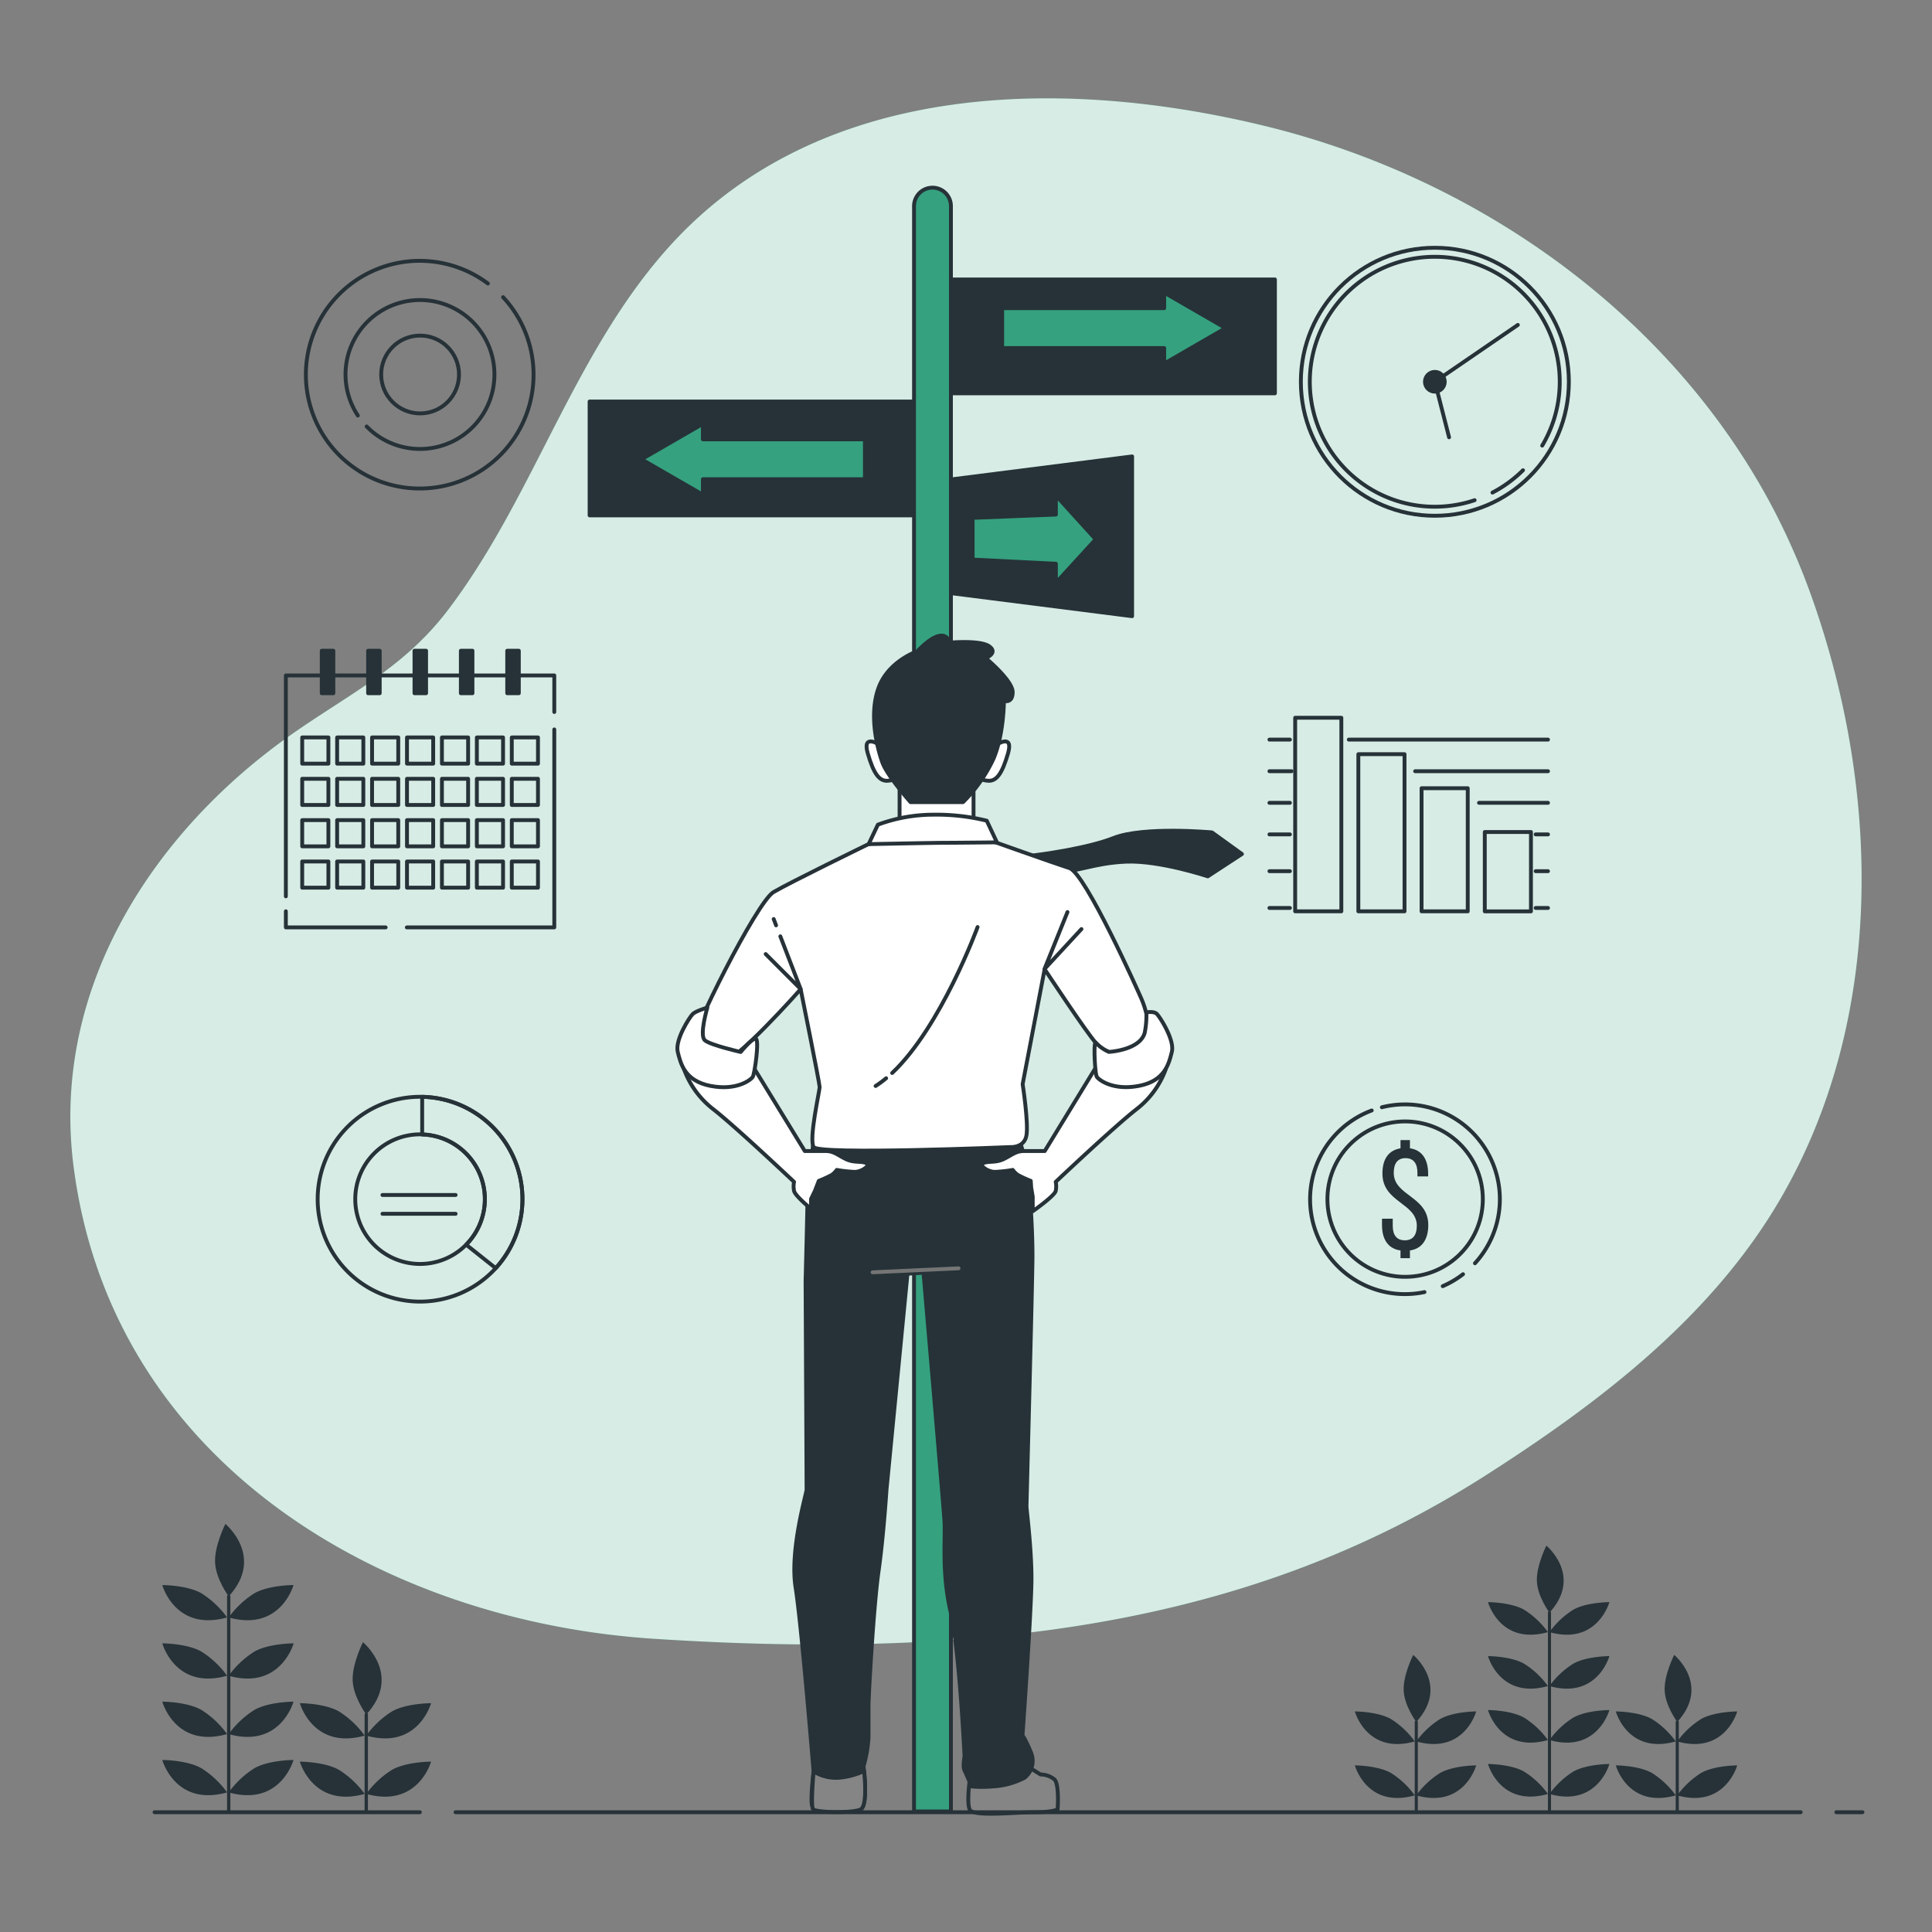 <svg xmlns="http://www.w3.org/2000/svg" viewBox="0 0 500 500"><rect x="0" y="0" width="500" height="500" fill="#808080" stroke="none"/><g id="freepik--background-simple--inject-149"><path d="M459,131.83C432.43,81.13,382,46,327.71,32.69,275.88,20,213.48,20.62,174.47,62.43c-25.69,27.53-36,65.86-58.65,95.59-11.27,14.78-25.37,21.54-40.14,31.88C39.7,215.11,13.23,255.68,19,301.56c9.7,76.71,79.68,117.91,150,122.54,92.94,6.11,159.22-6.31,215.52-42.29,29.25-18.69,58.41-40.87,76.26-71.56,27-46.41,25.89-104.95,8.43-154.78A178.75,178.75,0,0,0,459,131.83Z" style="fill:#35A17F"></path><path d="M459,131.83C432.43,81.13,382,46,327.71,32.69,275.88,20,213.48,20.62,174.47,62.43c-25.69,27.53-36,65.86-58.65,95.59-11.27,14.78-25.37,21.54-40.14,31.88C39.7,215.11,13.23,255.68,19,301.56c9.7,76.71,79.68,117.91,150,122.54,92.94,6.11,159.22-6.31,215.52-42.29,29.25-18.69,58.41-40.87,76.26-71.56,27-46.41,25.89-104.95,8.43-154.78A178.75,178.75,0,0,0,459,131.83Z" style="fill:#fff;opacity:0.8"></path></g><g id="freepik--Signs--inject-149"><path d="M246.1,468.8h-9.55V53.34a4.77,4.77,0,0,1,4.77-4.77h0a4.77,4.77,0,0,1,4.78,4.77Z" style="fill:#35A17F;stroke:#263238;stroke-linecap:round;stroke-linejoin:round"></path><rect x="152.59" y="103.91" width="83.69" height="29.47" style="fill:#263238;stroke:#263238;stroke-linecap:round;stroke-linejoin:round"></rect><rect x="246.26" y="72.32" width="83.69" height="29.47" style="fill:#263238;stroke:#263238;stroke-linecap:round;stroke-linejoin:round"></rect><polygon points="246.26 153.53 292.99 159.47 292.99 118.12 246.26 124.06 246.26 153.53" style="fill:#263238;stroke:#263238;stroke-linecap:round;stroke-linejoin:round"></polygon><polygon points="283.57 139.58 273.26 128.21 273.26 133.17 251.72 134.02 251.72 144.82 273.26 145.89 273.26 150.85 283.57 139.58" style="fill:#35A17F;stroke:#263238;stroke-linecap:round;stroke-linejoin:round"></polygon><polygon points="317.19 84.91 301.29 75.73 301.29 79.75 259.36 79.75 259.36 90.07 301.29 90.07 301.29 94.1 317.19 84.91" style="fill:#35A17F;stroke:#263238;stroke-linecap:round;stroke-linejoin:round"></polygon><polygon points="166.01 118.86 181.91 109.68 181.91 113.7 223.84 113.7 223.84 124.02 181.91 124.02 181.91 128.04 166.01 118.86" style="fill:#35A17F;stroke:#263238;stroke-linecap:round;stroke-linejoin:round"></polygon></g><g id="freepik--Graphics--inject-149"><circle cx="371.34" cy="98.8" r="34.68" style="fill:none;stroke:#263238;stroke-linecap:round;stroke-linejoin:round"></circle><path d="M394.15,121.7a32.65,32.65,0,0,1-7.9,5.78" style="fill:none;stroke:#263238;stroke-linecap:round;stroke-linejoin:round"></path><path d="M381.63,129.45a32.34,32.34,0,1,1,17.49-14.13" style="fill:none;stroke:#263238;stroke-linecap:round;stroke-linejoin:round"></path><circle cx="371.34" cy="98.8" r="2.56" style="fill:#263238;stroke:#263238;stroke-linecap:round;stroke-linejoin:round"></circle><polyline points="375.02 113.17 371.34 98.8 392.82 84.09" style="fill:none;stroke:#263238;stroke-linecap:round;stroke-linejoin:round"></polyline><polyline points="143.45 188.78 143.45 240.01 105.29 240.01" style="fill:none;stroke:#263238;stroke-linecap:round;stroke-linejoin:round"></polyline><polyline points="73.98 231.97 73.98 174.8 143.45 174.8 143.45 184.26" style="fill:none;stroke:#263238;stroke-linecap:round;stroke-linejoin:round"></polyline><polyline points="99.81 240.01 73.98 240.01 73.98 235.84" style="fill:none;stroke:#263238;stroke-linecap:round;stroke-linejoin:round"></polyline><rect x="78.21" y="190.85" width="6.78" height="6.78" style="fill:none;stroke:#263238;stroke-linecap:round;stroke-linejoin:round"></rect><rect x="87.25" y="190.85" width="6.78" height="6.78" style="fill:none;stroke:#263238;stroke-linecap:round;stroke-linejoin:round"></rect><rect x="96.29" y="190.85" width="6.78" height="6.78" style="fill:none;stroke:#263238;stroke-linecap:round;stroke-linejoin:round"></rect><rect x="105.33" y="190.85" width="6.78" height="6.78" style="fill:none;stroke:#263238;stroke-linecap:round;stroke-linejoin:round"></rect><rect x="114.37" y="190.85" width="6.78" height="6.78" style="fill:none;stroke:#263238;stroke-linecap:round;stroke-linejoin:round"></rect><rect x="123.41" y="190.85" width="6.78" height="6.78" style="fill:none;stroke:#263238;stroke-linecap:round;stroke-linejoin:round"></rect><rect x="132.45" y="190.85" width="6.78" height="6.78" style="fill:none;stroke:#263238;stroke-linecap:round;stroke-linejoin:round"></rect><rect x="78.21" y="201.55" width="6.78" height="6.78" style="fill:none;stroke:#263238;stroke-linecap:round;stroke-linejoin:round"></rect><rect x="87.25" y="201.55" width="6.78" height="6.78" style="fill:none;stroke:#263238;stroke-linecap:round;stroke-linejoin:round"></rect><rect x="96.29" y="201.55" width="6.78" height="6.78" style="fill:none;stroke:#263238;stroke-linecap:round;stroke-linejoin:round"></rect><rect x="105.33" y="201.55" width="6.78" height="6.78" style="fill:none;stroke:#263238;stroke-linecap:round;stroke-linejoin:round"></rect><rect x="114.37" y="201.55" width="6.78" height="6.78" style="fill:none;stroke:#263238;stroke-linecap:round;stroke-linejoin:round"></rect><rect x="123.41" y="201.55" width="6.78" height="6.78" style="fill:none;stroke:#263238;stroke-linecap:round;stroke-linejoin:round"></rect><rect x="132.45" y="201.55" width="6.78" height="6.78" style="fill:none;stroke:#263238;stroke-linecap:round;stroke-linejoin:round"></rect><rect x="78.21" y="212.25" width="6.78" height="6.78" style="fill:none;stroke:#263238;stroke-linecap:round;stroke-linejoin:round"></rect><rect x="87.25" y="212.25" width="6.78" height="6.78" style="fill:none;stroke:#263238;stroke-linecap:round;stroke-linejoin:round"></rect><rect x="96.29" y="212.25" width="6.78" height="6.78" style="fill:none;stroke:#263238;stroke-linecap:round;stroke-linejoin:round"></rect><rect x="105.33" y="212.25" width="6.78" height="6.78" style="fill:none;stroke:#263238;stroke-linecap:round;stroke-linejoin:round"></rect><rect x="114.37" y="212.25" width="6.78" height="6.78" style="fill:none;stroke:#263238;stroke-linecap:round;stroke-linejoin:round"></rect><rect x="123.41" y="212.25" width="6.78" height="6.78" style="fill:none;stroke:#263238;stroke-linecap:round;stroke-linejoin:round"></rect><rect x="132.45" y="212.25" width="6.78" height="6.78" style="fill:none;stroke:#263238;stroke-linecap:round;stroke-linejoin:round"></rect><rect x="78.21" y="222.95" width="6.78" height="6.78" style="fill:none;stroke:#263238;stroke-linecap:round;stroke-linejoin:round"></rect><rect x="87.25" y="222.95" width="6.78" height="6.78" style="fill:none;stroke:#263238;stroke-linecap:round;stroke-linejoin:round"></rect><rect x="96.29" y="222.95" width="6.78" height="6.78" style="fill:none;stroke:#263238;stroke-linecap:round;stroke-linejoin:round"></rect><rect x="105.33" y="222.95" width="6.78" height="6.78" style="fill:none;stroke:#263238;stroke-linecap:round;stroke-linejoin:round"></rect><rect x="114.37" y="222.95" width="6.78" height="6.78" style="fill:none;stroke:#263238;stroke-linecap:round;stroke-linejoin:round"></rect><rect x="123.41" y="222.95" width="6.78" height="6.78" style="fill:none;stroke:#263238;stroke-linecap:round;stroke-linejoin:round"></rect><rect x="132.45" y="222.95" width="6.78" height="6.78" style="fill:none;stroke:#263238;stroke-linecap:round;stroke-linejoin:round"></rect><path d="M86.27,179.41h-3v-11h3Zm12-11h-3v11h3Zm12,0h-3v11h3Zm12,0h-3v11h3Zm12,0h-3v11h3Z" style="fill:#263238;stroke:#263238;stroke-linecap:round;stroke-linejoin:round"></path><path d="M108.72,283.85a26.5,26.5,0,1,0,26.49,26.5A26.49,26.49,0,0,0,108.72,283.85Zm0,43.26a16.77,16.77,0,1,1,16.76-16.76A16.77,16.77,0,0,1,108.72,327.11Z" style="fill:none;stroke:#263238;stroke-linecap:round;stroke-linejoin:round"></path><path d="M109.26,283.86v9.75a16.74,16.74,0,0,1,11.38,28.51l7.65,6.08a26.49,26.49,0,0,0-19-44.34Z" style="fill:none;stroke:#263238;stroke-linecap:round;stroke-linejoin:round"></path><line x1="98.98" y1="309.26" x2="117.91" y2="309.26" style="fill:none;stroke:#263238;stroke-linecap:round;stroke-linejoin:round"></line><line x1="98.98" y1="314.13" x2="117.91" y2="314.13" style="fill:none;stroke:#263238;stroke-linecap:round;stroke-linejoin:round"></line><line x1="349.07" y1="191.41" x2="400.62" y2="191.41" style="fill:none;stroke:#263238;stroke-linecap:round;stroke-linejoin:round"></line><line x1="328.53" y1="191.41" x2="333.83" y2="191.41" style="fill:none;stroke:#263238;stroke-linecap:round;stroke-linejoin:round"></line><line x1="366.24" y1="199.59" x2="400.62" y2="199.59" style="fill:none;stroke:#263238;stroke-linecap:round;stroke-linejoin:round"></line><line x1="328.53" y1="199.59" x2="334.25" y2="199.59" style="fill:none;stroke:#263238;stroke-linecap:round;stroke-linejoin:round"></line><line x1="382.77" y1="207.77" x2="400.62" y2="207.77" style="fill:none;stroke:#263238;stroke-linecap:round;stroke-linejoin:round"></line><line x1="328.53" y1="207.77" x2="333.83" y2="207.77" style="fill:none;stroke:#263238;stroke-linecap:round;stroke-linejoin:round"></line><line x1="397.43" y1="215.94" x2="400.62" y2="215.94" style="fill:none;stroke:#263238;stroke-linecap:round;stroke-linejoin:round"></line><line x1="328.53" y1="215.94" x2="333.83" y2="215.94" style="fill:none;stroke:#263238;stroke-linecap:round;stroke-linejoin:round"></line><line x1="397.43" y1="225.46" x2="400.62" y2="225.46" style="fill:none;stroke:#263238;stroke-linecap:round;stroke-linejoin:round"></line><line x1="328.53" y1="225.46" x2="333.83" y2="225.46" style="fill:none;stroke:#263238;stroke-linecap:round;stroke-linejoin:round"></line><line x1="397.43" y1="234.98" x2="400.62" y2="234.98" style="fill:none;stroke:#263238;stroke-linecap:round;stroke-linejoin:round"></line><line x1="328.53" y1="234.98" x2="333.83" y2="234.98" style="fill:none;stroke:#263238;stroke-linecap:round;stroke-linejoin:round"></line><rect x="335.19" y="185.75" width="11.95" height="50.1" style="fill:none;stroke:#263238;stroke-linecap:round;stroke-linejoin:round"></rect><rect x="351.54" y="195.18" width="11.95" height="40.67" style="fill:none;stroke:#263238;stroke-linecap:round;stroke-linejoin:round"></rect><rect x="367.9" y="203.99" width="11.95" height="31.86" style="fill:none;stroke:#263238;stroke-linecap:round;stroke-linejoin:round"></rect><rect x="384.26" y="215.32" width="11.95" height="20.54" style="fill:none;stroke:#263238;stroke-linecap:round;stroke-linejoin:round"></rect><path d="M126.26,73.37a29.46,29.46,0,1,0,3.94,3.54" style="fill:none;stroke:#263238;stroke-linecap:round;stroke-linejoin:round"></path><path d="M94.89,110.37a19.27,19.27,0,1,0-2.28-2.83" style="fill:none;stroke:#263238;stroke-linecap:round;stroke-linejoin:round"></path><circle cx="108.72" cy="96.92" r="10.07" style="fill:none;stroke:#263238;stroke-linecap:round;stroke-linejoin:round"></circle><path d="M364.89,297.18c3.23.46,4.71,3,4.71,6.54v.73h-2.77v-.92c0-2.35-.95-3.8-3.08-3.8s-3.05,1.45-3.05,3.8c0,6,8.94,6,8.94,13.51,0,3.57-1.52,6.12-4.75,6.58v2h-2.44v-2c-3.31-.46-4.79-3-4.79-6.58V315.4h2.78v1.83c0,2.39,1,3.76,3.12,3.76s3.11-1.37,3.11-3.76c0-5.94-8.9-6-8.9-13.51,0-3.65,1.49-6,4.68-6.54v-2.13h2.44Z" style="fill:#263238"></path><path d="M373.38,332.86a24.27,24.27,0,0,0,5.25-3.1" style="fill:none;stroke:#263238;stroke-linecap:round;stroke-linejoin:round"></path><path d="M355,287.39a24.54,24.54,0,0,0,13.65,47" style="fill:none;stroke:#263238;stroke-linecap:round;stroke-linejoin:round"></path><path d="M381.72,326.93a24.54,24.54,0,0,0-24.09-40.37" style="fill:none;stroke:#263238;stroke-linecap:round;stroke-linejoin:round"></path><circle cx="363.65" cy="310.34" r="20.11" transform="translate(-114.03 329.79) rotate(-42.81)" style="fill:none;stroke:#263238;stroke-linecap:round;stroke-linejoin:round"></circle></g><g id="freepik--Character--inject-149"><path d="M266,221.56l.71-.08c3-.37,14.76-1.95,21.49-4.61,7.76-3.07,25.45-1.45,25.45-1.45l7.76,5.6-8.84,5.78s-12.46-4.16-21.12-3.8-12.81,2.89-18.23,2.53-12.09-4-12.09-4Z" style="fill:#263238;stroke:#263238;stroke-linecap:round;stroke-linejoin:round"></path><polygon points="232.81 204 232.81 215.61 251.95 215.61 251.95 202.17 232.81 204" style="fill:#fff;stroke:#263238;stroke-linecap:round;stroke-linejoin:round"></polygon><path d="M227.58,192.73s-4.53-3-3,2.26,3,7.31,5.29,7.06,3.53-1,2.77-3S227.58,192.73,227.58,192.73Z" style="fill:#fff;stroke:#263238;stroke-linecap:round;stroke-linejoin:round"></path><path d="M257.87,192.73s4.53-3,3,2.26-3,7.31-5.29,7.06-3.52-1-2.77-3S257.87,192.73,257.87,192.73Z" style="fill:#fff;stroke:#263238;stroke-linecap:round;stroke-linejoin:round"></path><path d="M237.41,168.55s-7.56,2.51-10.08,9.57-.25,15.61,1,19.14,7.31,10.33,7.31,10.33h13.6a39.12,39.12,0,0,0,7.81-11.08c2.77-6.3,2.77-15.12,2.77-15.12s2.26.76,2.26-2.27-7-8.81-7-8.81,3.28-1.26,1-3-10.33-1-10.33-1S244.71,161,237.41,168.55Z" style="fill:#263238;stroke:#263238;stroke-linecap:round;stroke-linejoin:round"></path><path d="M267.21,457.94l2.07,1.29a5.84,5.84,0,0,1,3.62,1.29c1.29,1.3.81,7.72.81,7.72s-1,.76-5.95.76S252,470.2,251,468.39s.18-9.42.18-9.42Z" style="fill:#858585;stroke:#263238;stroke-linecap:round;stroke-linejoin:round"></path><path d="M210.57,295.27S209,306.65,209,309s-.52,22.5-.52,22.5.26,53,.26,54-4.4,15.52-2.84,25.35,4.65,47.58,4.65,47.58-1,8.28-.26,9.05,10.35,1.81,12.42.78.77-11.12.77-11.12a33.29,33.29,0,0,0,1.3-7.5v-8.28c0-2.58,1.29-25.6,2.58-34.65s2.07-21.21,2.07-21.21l5.43-55.86,4.14-.26s5.17,60,5.43,64.4S243.67,407,246,417.07s3.62,37.5,3.62,37.5-.52,2.59,0,3.62,1.81,4.14,1.81,4.14a29.74,29.74,0,0,0,5.43,0,20.08,20.08,0,0,0,8.32-2.26,5.59,5.59,0,0,0,1.68-6.42c-1.55-3.79-2.24-4.51-2.24-4.51s2.33-32.58,2.33-40.6-1.29-17.84-1.29-18.62,1.55-59,1.55-64.91-.52-22-3.11-29-44-5.17-48.1-4.91A6.34,6.34,0,0,0,210.57,295.27Z" style="fill:#263238;stroke:#263238;stroke-linecap:round;stroke-linejoin:round"></path><line x1="225.83" y1="329.27" x2="248.07" y2="328.24" style="fill:none;stroke:#757575;stroke-linecap:round;stroke-linejoin:round"></line><path d="M238.76,215.1l-14,3.36s-20.18,9.83-24.57,12.41-21.73,37.5-20.95,39.31,4.14,4.14,7.5,4.66S207.21,256,207.21,256s4.91,24.31,4.91,25.34-2.84,13.45-1.55,15.52,50.95,0,50.95,0,3.62.26,4.14-3.1-1-13.19-1-13.19l5.69-29.74s10.87,16.48,13.31,19.13c4.23,4.61,9.49,2.68,12.29-.77,2.45-3,.26-8.8-.51-10.61S280.91,226,276.78,224.67s-21.47-7.5-21.47-7.5Z" style="fill:#fff;stroke:#263238;stroke-linecap:round;stroke-linejoin:round"></path><path d="M224.8,218.46s17.09-.35,19.93-.35S258,218,258,218l-2.63-5.6a54.47,54.47,0,0,0-13.7-1.56,41.32,41.32,0,0,0-14.48,2.59Z" style="fill:#fff;stroke:#263238;stroke-linecap:round;stroke-linejoin:round"></path><polyline points="201.95 242.32 207.21 255.96 198.16 246.91" style="fill:none;stroke:#263238;stroke-linecap:round;stroke-linejoin:round"></polyline><line x1="200.23" y1="237.85" x2="200.85" y2="239.48" style="fill:none;stroke:#263238;stroke-linecap:round;stroke-linejoin:round"></line><path d="M229.33,279.05a25.8,25.8,0,0,1-2.72,2" style="fill:none;stroke:#263238;stroke-linecap:round;stroke-linejoin:round"></path><path d="M253,239.92s-9.45,25.85-22.11,37.77" style="fill:none;stroke:#263238;stroke-linecap:round;stroke-linejoin:round"></path><polyline points="276.26 236.04 270.31 250.79 279.88 240.44" style="fill:none;stroke:#263238;stroke-linecap:round;stroke-linejoin:round"></polyline><path d="M177,276.65a23,23,0,0,0,7.5,10.34c5.69,4.4,21,18.88,21,18.88a5.81,5.81,0,0,0,0,2.33c.26,1.29,4.4,4.65,4.4,4.65v-2.58l1-2.07,1-2.59a30.24,30.24,0,0,0,3.37-1.55,5.44,5.44,0,0,0,1.29-1.29,33.93,33.93,0,0,0,4.65.51c1.81,0,4.4-1.81,2.85-2.32s-3.1,0-5.17-1-3.11-2.07-5.18-2.07h-5.43L194,274.58Z" style="fill:#fff;stroke:#263238;stroke-linecap:round;stroke-linejoin:round"></path><path d="M183.07,260.75s-3,.9-3.79,1.67-4.66,6.73-3.88,9.83,1.81,7.5,8.53,8.79,10.35-1.55,10.87-2.32,1.79-9.93.75-9.93-3.86,3.46-3.86,3.46-7.7-1.74-9.25-3S183.07,260.75,183.07,260.75Z" style="fill:#fff;stroke:#263238;stroke-linecap:round;stroke-linejoin:round"></path><path d="M301.72,276.65a23,23,0,0,1-7.5,10.34c-5.69,4.4-21,18.88-21,18.88a5.81,5.81,0,0,1,0,2.33c-.26,1.29-5.95,5.27-5.95,5.27V309.7l-.4-2.38-.11-1.71a30.24,30.24,0,0,1-3.37-1.55,5.44,5.44,0,0,1-1.29-1.29,33.93,33.93,0,0,1-4.65.51c-1.81,0-4.4-1.81-2.85-2.32s3.1,0,5.17-1,3.11-2.07,5.18-2.07h5.43l14.22-23.27Z" style="fill:#fff;stroke:#263238;stroke-linecap:round;stroke-linejoin:round"></path><path d="M296.68,262s1.94-.37,2.71.4,4.66,6.73,3.88,9.83-1.81,7.5-8.53,8.79-10.35-1.55-10.87-2.32-.93-9.58-.25-8.8a10.7,10.7,0,0,0,3.36,2.33s8-.41,9.27-4.94A22.83,22.83,0,0,0,296.68,262Z" style="fill:#fff;stroke:#263238;stroke-linecap:round;stroke-linejoin:round"></path><path d="M222.73,468.28c1.63-.82,1.17-7.27.9-9.95a19.06,19.06,0,0,1-5.82,1.67,10.88,10.88,0,0,1-7.24-1.55s-.83,8.95-.13,9.79S220.66,469.31,222.73,468.28Z" style="fill:#858585;stroke:#263238;stroke-linecap:round;stroke-linejoin:round"></path></g><g id="freepik--Plants--inject-149"><path d="M401,469.33a.4.4,0,0,1-.4-.4V417.35a.4.4,0,1,1,.8,0v51.58A.4.4,0,0,1,401,469.33Z" style="fill:#263238"></path><path d="M400.6,464.28a22,22,0,0,0-6.21-5.82c-3.49-1.94-9.3-1.94-9.3-1.94S388.19,467.77,400.6,464.28Z" style="fill:#263238"></path><path d="M401,464.28a22.09,22.09,0,0,1,6.2-5.82c3.49-1.94,9.31-1.94,9.31-1.94S413.4,467.77,401,464.28Z" style="fill:#263238"></path><path d="M400.6,450.32a22,22,0,0,0-6.21-5.82c-3.49-1.94-9.3-1.94-9.3-1.94S388.19,453.81,400.6,450.32Z" style="fill:#263238"></path><path d="M401,450.32a22.09,22.09,0,0,1,6.2-5.82c3.49-1.94,9.31-1.94,9.31-1.94S413.4,453.81,401,450.32Z" style="fill:#263238"></path><path d="M400.6,436.35a21.92,21.92,0,0,0-6.21-5.81c-3.49-1.94-9.3-1.94-9.3-1.94S388.19,439.84,400.6,436.35Z" style="fill:#263238"></path><path d="M401,436.35a22,22,0,0,1,6.2-5.81c3.49-1.94,9.31-1.94,9.31-1.94S413.4,439.84,401,436.35Z" style="fill:#263238"></path><path d="M400.6,422.39a22,22,0,0,0-6.21-5.82c-3.49-1.94-9.3-1.94-9.3-1.94S388.19,425.88,400.6,422.39Z" style="fill:#263238"></path><path d="M401,422.39a22.09,22.09,0,0,1,6.2-5.82c3.49-1.94,9.31-1.94,9.31-1.94S413.4,425.88,401,422.39Z" style="fill:#263238"></path><path d="M401,417.35s-3.11-4.18-3.26-8.17,2.46-9.18,2.46-9.18S409.7,407.85,401,417.35Z" style="fill:#263238"></path><path d="M59.19,469.33a.43.43,0,0,1-.43-.43V413.14a.43.43,0,0,1,.86,0V468.9A.43.43,0,0,1,59.19,469.33Z" style="fill:#263238"></path><path d="M58.77,463.87a23.89,23.89,0,0,0-6.71-6.29c-3.77-2.1-10.06-2.1-10.06-2.1S45.35,467.64,58.77,463.87Z" style="fill:#263238"></path><path d="M59.19,463.87a23.89,23.89,0,0,1,6.71-6.29c3.77-2.1,10.06-2.1,10.06-2.1S72.6,467.64,59.19,463.87Z" style="fill:#263238"></path><path d="M58.77,448.78a23.74,23.74,0,0,0-6.71-6.29c-3.77-2.1-10.06-2.1-10.06-2.1S45.35,452.55,58.77,448.78Z" style="fill:#263238"></path><path d="M59.19,448.78a23.74,23.74,0,0,1,6.71-6.29c3.77-2.1,10.06-2.1,10.06-2.1S72.6,452.55,59.19,448.78Z" style="fill:#263238"></path><path d="M58.77,433.68a23.89,23.89,0,0,0-6.71-6.29C48.29,425.3,42,425.3,42,425.3S45.35,437.46,58.77,433.68Z" style="fill:#263238"></path><path d="M59.19,433.68a23.89,23.89,0,0,1,6.71-6.29C69.67,425.3,76,425.3,76,425.3S72.6,437.46,59.19,433.68Z" style="fill:#263238"></path><path d="M58.77,418.59a23.89,23.89,0,0,0-6.71-6.29C48.29,410.21,42,410.21,42,410.21S45.35,422.36,58.77,418.59Z" style="fill:#263238"></path><path d="M59.19,418.59a23.89,23.89,0,0,1,6.71-6.29c3.77-2.09,10.06-2.09,10.06-2.09S72.6,422.36,59.19,418.59Z" style="fill:#263238"></path><path d="M59.19,413.14s-3.36-4.51-3.53-8.83,2.67-9.92,2.67-9.92S68.61,402.87,59.19,413.14Z" style="fill:#263238"></path><path d="M95.22,469.08V443.72a.43.43,0,1,0-.86,0v25.36Z" style="fill:#263238"></path><path d="M94.37,464.26A23.89,23.89,0,0,0,87.66,458c-3.77-2.09-10.06-2.09-10.06-2.09S81,468,94.37,464.26Z" style="fill:#263238"></path><path d="M94.79,464.26A23.89,23.89,0,0,1,101.5,458c3.77-2.09,10.06-2.09,10.06-2.09S108.21,468,94.79,464.26Z" style="fill:#263238"></path><path d="M94.37,449.17a23.89,23.89,0,0,0-6.71-6.29c-3.77-2.1-10.06-2.1-10.06-2.1S81,452.94,94.37,449.17Z" style="fill:#263238"></path><path d="M94.79,449.17a23.89,23.89,0,0,1,6.71-6.29c3.77-2.1,10.06-2.1,10.06-2.1S108.21,452.94,94.79,449.17Z" style="fill:#263238"></path><path d="M94.79,443.72s-3.36-4.51-3.52-8.83S93.93,425,93.93,425,104.21,433.45,94.79,443.72Z" style="fill:#263238"></path><path d="M366.93,469.1V445.64a.4.4,0,0,0-.8,0V469.1Z" style="fill:#263238"></path><path d="M366.14,464.64a22.09,22.09,0,0,0-6.2-5.82c-3.49-1.94-9.31-1.94-9.31-1.94S353.73,468.13,366.14,464.64Z" style="fill:#263238"></path><path d="M366.53,464.64a22,22,0,0,1,6.21-5.82c3.49-1.94,9.3-1.94,9.3-1.94S378.94,468.13,366.53,464.64Z" style="fill:#263238"></path><path d="M366.14,450.68a22.09,22.09,0,0,0-6.2-5.82c-3.49-1.94-9.31-1.94-9.31-1.94S353.73,454.17,366.14,450.68Z" style="fill:#263238"></path><path d="M366.53,450.68a22,22,0,0,1,6.21-5.82c3.49-1.94,9.3-1.94,9.3-1.94S378.94,454.17,366.53,450.68Z" style="fill:#263238"></path><path d="M366.53,445.64s-3.1-4.18-3.26-8.17,2.47-9.18,2.47-9.18S375.24,436.13,366.53,445.64Z" style="fill:#263238"></path><path d="M434.47,469.1V445.64a.4.4,0,0,0-.8,0V469.1Z" style="fill:#263238"></path><path d="M433.68,464.64a22.09,22.09,0,0,0-6.2-5.82c-3.49-1.94-9.31-1.94-9.31-1.94S421.27,468.13,433.68,464.64Z" style="fill:#263238"></path><path d="M434.07,464.64a22.2,22.2,0,0,1,6.21-5.82c3.49-1.94,9.31-1.94,9.31-1.94S446.48,468.13,434.07,464.64Z" style="fill:#263238"></path><path d="M433.68,450.68a22.09,22.09,0,0,0-6.2-5.82c-3.49-1.94-9.31-1.94-9.31-1.94S421.27,454.17,433.68,450.68Z" style="fill:#263238"></path><path d="M434.07,450.68a22.2,22.2,0,0,1,6.21-5.82c3.49-1.94,9.31-1.94,9.31-1.94S446.48,454.17,434.07,450.68Z" style="fill:#263238"></path><path d="M434.07,445.64s-3.1-4.18-3.26-8.17,2.47-9.18,2.47-9.18S442.78,436.13,434.07,445.64Z" style="fill:#263238"></path></g><g id="freepik--Floor--inject-149"><line x1="475.24" y1="469" x2="482" y2="469" style="fill:none;stroke:#263238;stroke-linecap:round;stroke-linejoin:round"></line><line x1="117.89" y1="469" x2="466.01" y2="469" style="fill:none;stroke:#263238;stroke-linecap:round;stroke-linejoin:round"></line><line x1="40" y1="469" x2="108.66" y2="469" style="fill:none;stroke:#263238;stroke-linecap:round;stroke-linejoin:round"></line></g></svg>